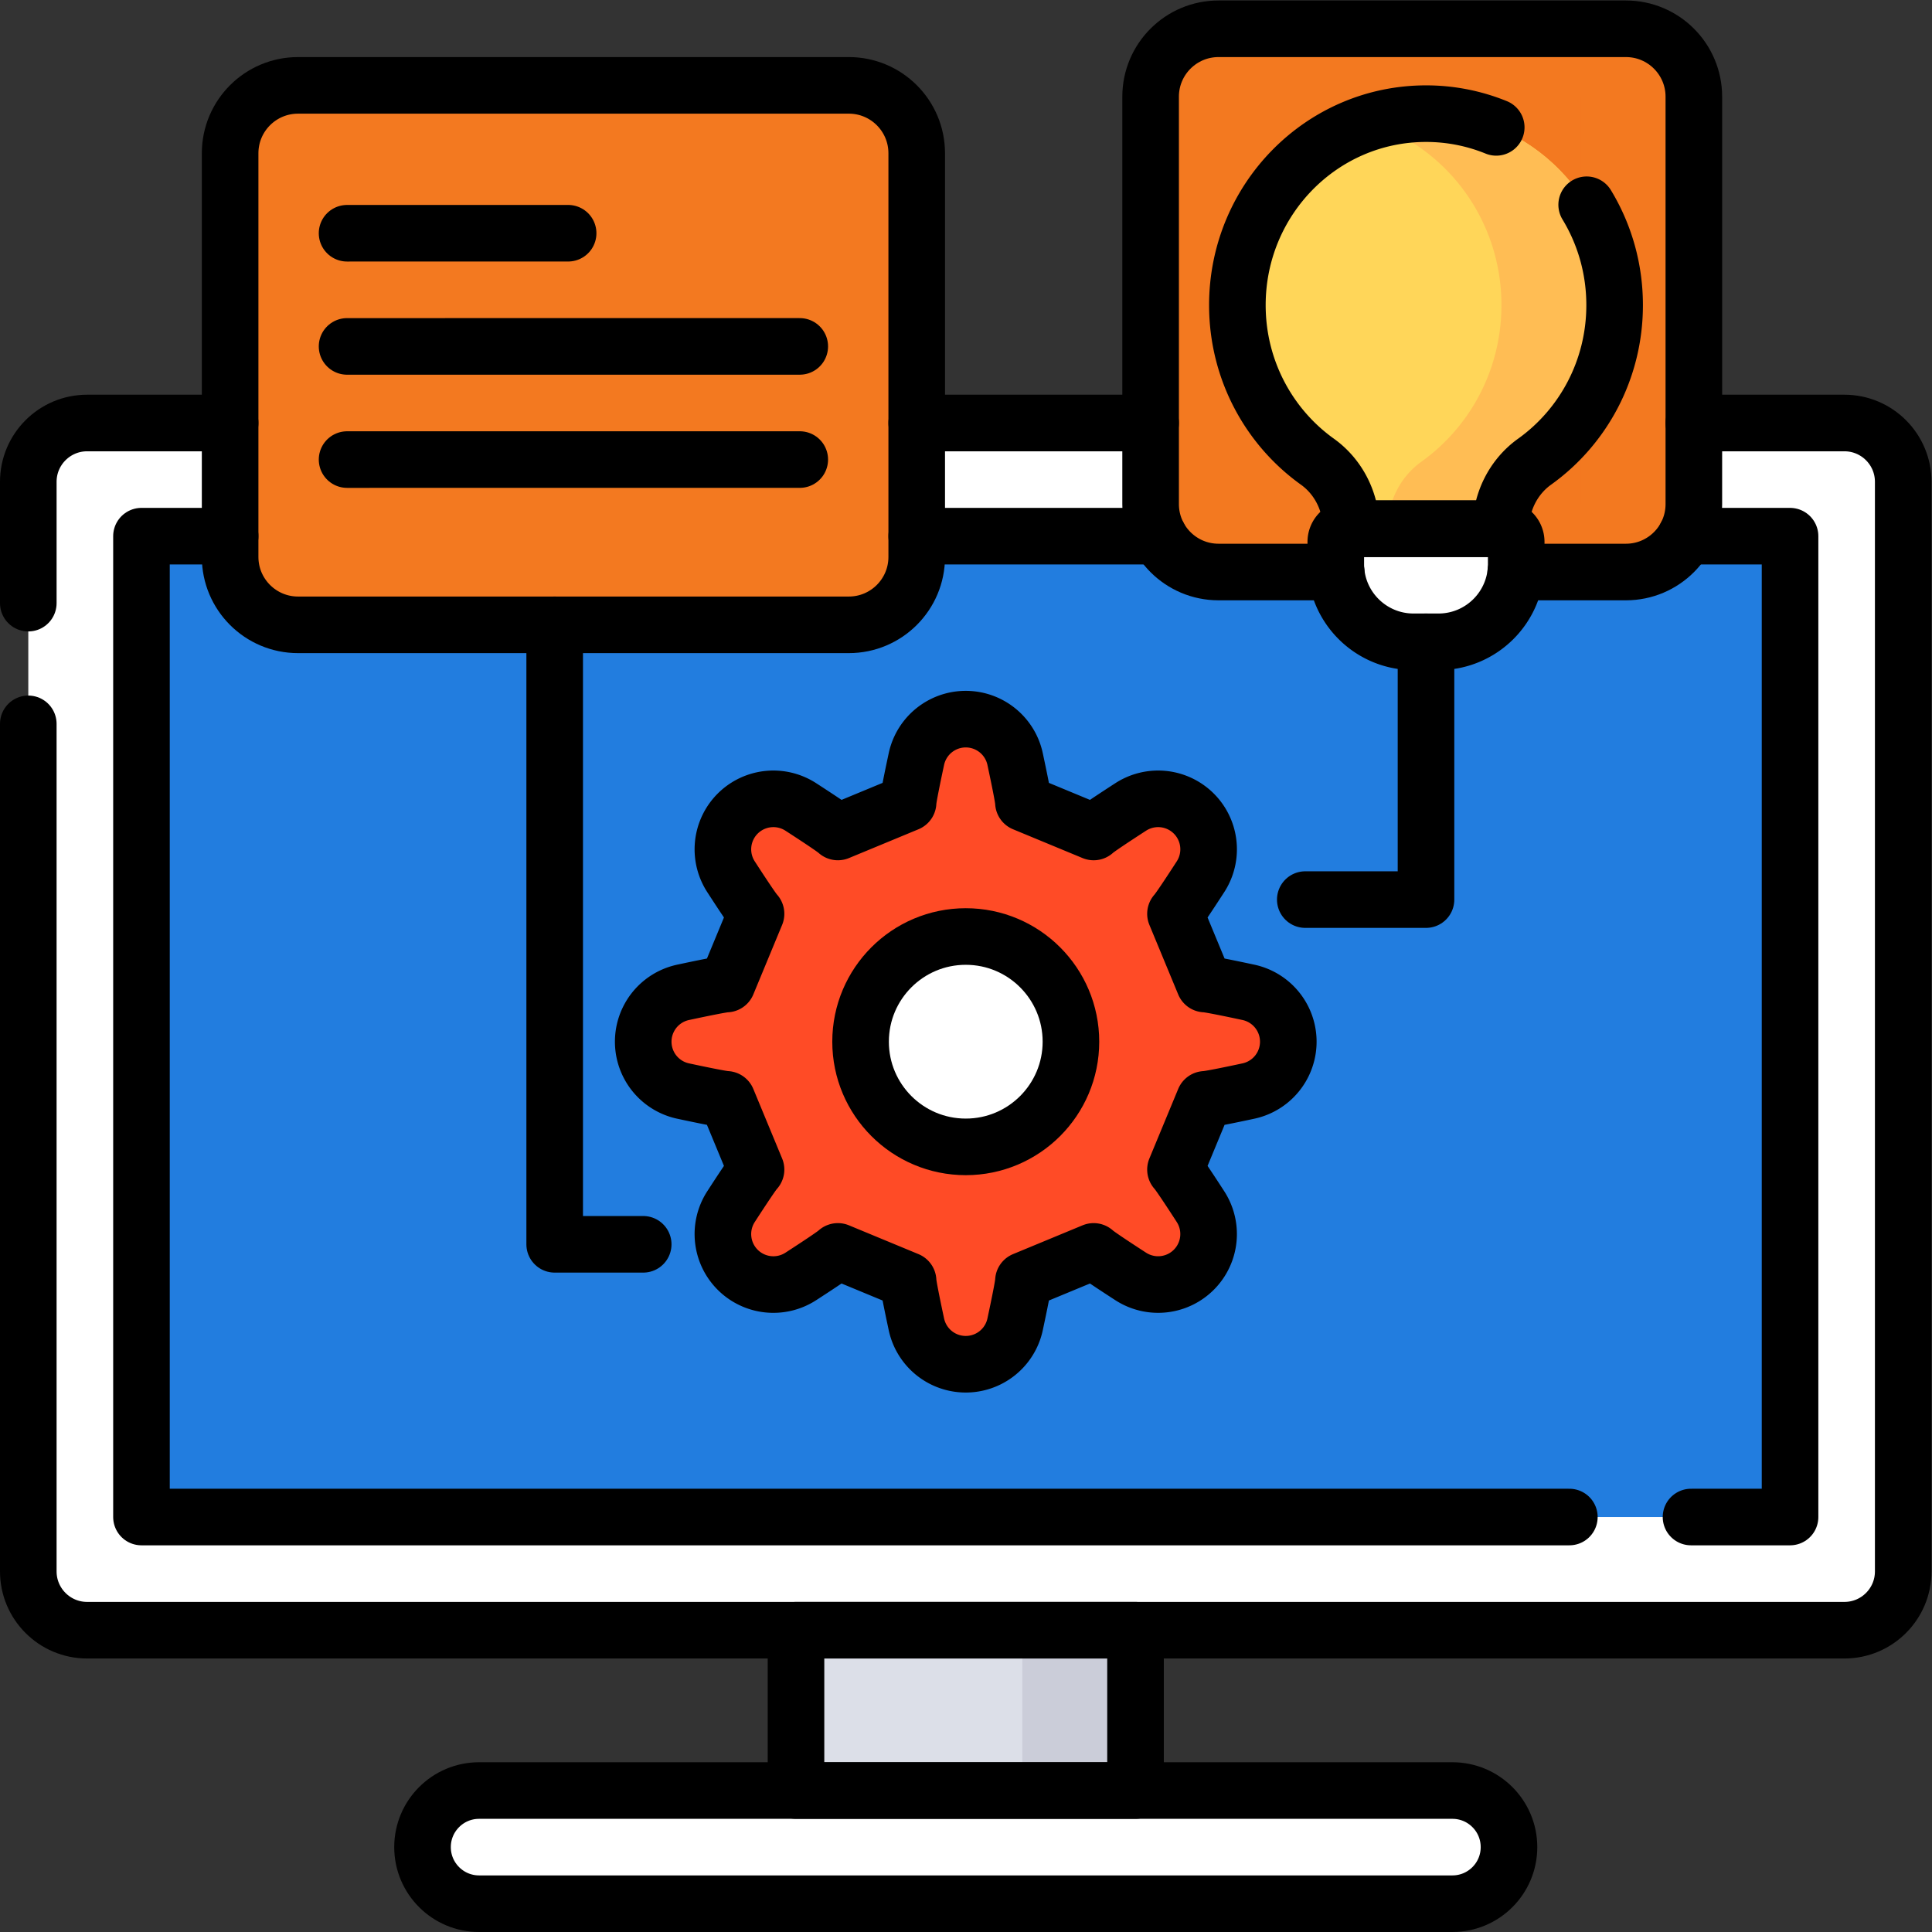 <svg xmlns="http://www.w3.org/2000/svg" xmlns:xlink="http://www.w3.org/1999/xlink" width="512" height="512" x="0" y="0" viewBox="0 0 682.667 682.667" style="enable-background:new 0 0 512 512" xml:space="preserve" class=""><rect x="0" y="0" width="682.667" height="682.667" fill="#333333" stroke="none"/><g><defs><clipPath id="a" clipPathUnits="userSpaceOnUse"><path d="M0 512h512V0H0Z" fill="#000000" opacity="1" data-original="#000000"></path></clipPath></defs><g clip-path="url(#a)" transform="matrix(1.333 0 0 -1.333 0 682.667)"><path d="M0 0h-465.817c-8.611 0-15.592 6.98-15.592 15.592v288.816c0 8.612 6.981 15.592 15.592 15.592H0c8.611 0 15.591-6.98 15.591-15.592V15.592C15.591 6.98 8.611 0 0 0" style="fill-opacity:1;fill-rule:nonzero;stroke:none" transform="translate(488.909 80)" fill="#ffffff" data-original="#5793c9" class="" opacity="1"></path><path d="M0 0h-30c8.611 0 15.591-6.98 15.591-15.592v-288.816C-14.409-313.02-21.389-320-30-320H0c8.611 0 15.591 6.98 15.591 15.592v288.816C15.591-6.98 8.611 0 0 0" style="fill-opacity:1;fill-rule:nonzero;stroke:none" transform="translate(488.909 400)" fill="#ffffff" data-original="#4c87bd" class="" opacity="1"></path><path d="M37.5 370h437V110h-437z" style="fill-opacity:1;fill-rule:nonzero;stroke:none" fill="#227ddf" data-original="#b5fcff" class="" opacity="1"></path><path d="M444.5 110h30v260h-30z" style="fill-opacity:1;fill-rule:nonzero;stroke:none" fill="#227ddf" data-original="#8cf2ff" class="" opacity="1"></path><path d="M0 0h-258c-8.284 0-15 6.716-15 15 0 8.284 6.716 15 15 15H0c8.284 0 15-6.716 15-15C15 6.716 8.284 0 0 0" style="fill-opacity:1;fill-rule:nonzero;stroke:none" transform="translate(385 7.5)" fill="#ffffff" data-original="#5793c9" class="" opacity="1"></path><path d="M0 0h-30.126c8.284 0 15-6.716 15-15 0-8.284-6.716-15-15-15H0c8.284 0 15 6.716 15 15C15-6.716 8.284 0 0 0" style="fill-opacity:1;fill-rule:nonzero;stroke:none" transform="translate(385 37.5)" fill="#ffffff" data-original="#4c87bd" class="" opacity="1"></path><path d="M301 37.5h-90V80h90z" style="fill-opacity:1;fill-rule:nonzero;stroke:none" fill="#227ddf" data-original="#b5fcff" class="" opacity="1"></path><path d="M301 37.5h-90V80h90z" style="fill-opacity:1;fill-rule:nonzero;stroke:none" fill="#dcdfe8" data-original="#dcdfe8" class=""></path><path d="M301 37.5h-30V80h30z" style="fill-opacity:1;fill-rule:nonzero;stroke:none" fill="#cbcdd9" data-original="#cbcdd9"></path><path d="M0 0a.18.18 0 0 1 .115.163c-.002.965 1.09 6.318 2.202 11.519a13.379 13.379 0 0 0 26.165 0C29.595 6.481 30.687 1.128 30.685.163c0-.072.044-.134.11-.162l18.437-7.637a.177.177 0 0 1 .193.037c.681.684 5.238 3.697 9.702 6.587a13.378 13.378 0 0 0 18.501-18.501c-2.89-4.465-5.903-9.021-6.587-9.702a.175.175 0 0 1-.036-.193l7.637-18.437a.174.174 0 0 1 .162-.11c.965.002 6.318-1.09 11.518-2.203a13.379 13.379 0 0 0 0-26.164c-5.2-1.114-10.553-2.205-11.518-2.203a.18.18 0 0 1-.164-.115l-7.634-18.428a.185.185 0 0 1 .035-.198c.684-.68 3.697-5.237 6.587-9.702a13.38 13.38 0 0 0-18.501-18.501c-4.464 2.891-9.021 5.904-9.702 6.587a.179.179 0 0 1-.197.035L30.8-126.48a.18.18 0 0 1-.115-.164c.002-.964-1.09-6.318-2.203-11.518a13.379 13.379 0 0 0-26.165 0c-1.112 5.2-2.204 10.554-2.202 11.518a.18.18 0 0 1-.115.164l-18.428 7.633a.179.179 0 0 1-.197-.035c-.681-.683-5.238-3.696-9.702-6.587a13.381 13.381 0 0 0-16.731 1.771 13.377 13.377 0 0 0-1.771 16.73c2.891 4.465 5.904 9.022 6.588 9.702a.182.182 0 0 1 .034.198L-47.84-78.64a.182.182 0 0 1-.164.115c-.965-.002-6.318 1.089-11.518 2.203a13.379 13.379 0 0 0 0 26.164c5.2 1.113 10.553 2.205 11.518 2.203.072 0 .136.048.164.114l7.633 18.429a.181.181 0 0 1-.034.197c-.684.681-3.697 5.237-6.588 9.702A13.379 13.379 0 0 0-28.327-1.012c4.464-2.89 9.021-5.903 9.702-6.587a.183.183 0 0 1 .197-.035z" style="fill-opacity:1;fill-rule:nonzero;stroke:none" transform="translate(240.6 299.24)" fill="#ff4b26" data-original="#ff4b26" class=""></path><path d="M0 0c0-15.397-12.482-27.881-27.88-27.881S-55.761-15.397-55.761 0s12.483 27.881 27.881 27.881S0 15.397 0 0" style="fill-opacity:1;fill-rule:nonzero;stroke:none" transform="translate(283.88 236)" fill="#ffffff" data-original="#5793c9" class="" opacity="1"></path><path d="M0 0h-146c-9.941 0-18 8.059-18 18v107c0 9.941 8.059 18 18 18H0c9.941 0 18-8.059 18-18V18C18 8.059 9.941 0 0 0" style="fill-opacity:1;fill-rule:nonzero;stroke:none" transform="translate(225 346.5)" fill="#f37920" data-original="#47d5e6" class="" opacity="1"></path><path d="M0 0h-30c9.941 0 18-8.059 18-18v-107c0-9.941-8.059-18-18-18H0c9.941 0 18 8.059 18 18v107C18-8.059 9.941 0 0 0" style="fill-opacity:1;fill-rule:nonzero;stroke:none" transform="translate(225 489.5)" fill="#f37920" data-original="#22c0d4" class="" opacity="1"></path><path d="M0 0h-108c-9.941 0-18 8.059-18 18v108c0 9.941 8.059 18 18 18H0c9.941 0 18-8.059 18-18V18C18 8.059 9.941 0 0 0" style="fill-opacity:1;fill-rule:nonzero;stroke:none" transform="translate(431 360.5)" fill="#f37920" data-original="#47d5e6" class="" opacity="1"></path><path d="M0 0h-30c9.941 0 18-8.059 18-18v-108c0-9.941-8.059-18-18-18H0c9.941 0 18 8.059 18 18v108C18-8.059 9.941 0 0 0" style="fill-opacity:1;fill-rule:nonzero;stroke:none" transform="translate(431 504.5)" fill="#f37920" data-original="#22c0d4" class="" opacity="1"></path><path d="M0 0c0 28.031-22.387 50.753-50 50.753S-100 28.031-100 0c0-17.152 8.383-32.316 21.218-41.503 5.669-4.058 8.963-10.727 8.963-17.768h39.638c0 7.041 3.294 13.71 8.963 17.768C-8.383-32.316 0-17.152 0 0" style="fill-opacity:1;fill-rule:nonzero;stroke:none" transform="translate(428 431.247)" fill="#ffd659" data-original="#ffd659" class=""></path><path d="M0 0a49.256 49.256 0 0 1-15-2.327c20.284-6.468 35-25.7 35-48.426 0-17.151-8.383-32.317-21.219-41.503-5.668-4.057-8.962-10.727-8.962-17.767h30c0 7.04 3.294 13.71 8.962 17.767C41.617-83.07 50-67.904 50-50.753 50-22.722 27.613 0 0 0" style="fill-opacity:1;fill-rule:nonzero;stroke:none" transform="translate(378 482)" fill="#ffbd54" data-original="#ffbd54" class=""></path><path d="M0 0h-40.856a3.485 3.485 0 0 1-3.485-3.485v-5.883c0-11.382 9.227-20.609 20.609-20.609h6.608c11.382 0 20.609 9.227 20.609 20.609v5.883A3.485 3.485 0 0 1 0 0" style="fill-opacity:1;fill-rule:nonzero;stroke:none" transform="translate(398.428 371.977)" fill="#ffffff" data-original="#5793c9" class="" opacity="1"></path><path d="M0 0h-62" style="stroke-width:15;stroke-linecap:round;stroke-linejoin:round;stroke-miterlimit:10;stroke-dasharray:none;stroke-opacity:1" transform="translate(305 400)" fill="none" stroke="#000000" stroke-width="15" stroke-linecap="round" stroke-linejoin="round" stroke-miterlimit="10" stroke-dasharray="none" stroke-opacity="" data-original="#000000" class=""></path><path d="M0 0v32.16c0 8.61 6.98 15.59 15.59 15.59H53.5" style="stroke-width:15;stroke-linecap:round;stroke-linejoin:round;stroke-miterlimit:10;stroke-dasharray:none;stroke-opacity:1" transform="translate(7.5 352.25)" fill="none" stroke="#000000" stroke-width="15" stroke-linecap="round" stroke-linejoin="round" stroke-miterlimit="10" stroke-dasharray="none" stroke-opacity="" data-original="#000000" class=""></path><path d="M0 0h39.91C48.52 0 55.5-6.98 55.5-15.59v-288.82c0-8.61-6.98-15.59-15.59-15.59H-425.91c-8.61 0-15.59 6.98-15.59 15.59v224.66" style="stroke-width:15;stroke-linecap:round;stroke-linejoin:round;stroke-miterlimit:10;stroke-dasharray:none;stroke-opacity:1" transform="translate(449 400)" fill="none" stroke="#000000" stroke-width="15" stroke-linecap="round" stroke-linejoin="round" stroke-miterlimit="10" stroke-dasharray="none" stroke-opacity="" data-original="#000000" class=""></path><path d="M0 0h-378.5v260h23.5" style="stroke-width:15;stroke-linecap:round;stroke-linejoin:round;stroke-miterlimit:10;stroke-dasharray:none;stroke-opacity:1" transform="translate(416 110)" fill="none" stroke="#000000" stroke-width="15" stroke-linecap="round" stroke-linejoin="round" stroke-miterlimit="10" stroke-dasharray="none" stroke-opacity="" data-original="#000000" class=""></path><path d="M0 0h27.63v-260H1.38" style="stroke-width:15;stroke-linecap:round;stroke-linejoin:round;stroke-miterlimit:10;stroke-dasharray:none;stroke-opacity:1" transform="translate(446.87 370)" fill="none" stroke="#000000" stroke-width="15" stroke-linecap="round" stroke-linejoin="round" stroke-miterlimit="10" stroke-dasharray="none" stroke-opacity="" data-original="#000000" class=""></path><path d="M0 0h-64.13" style="stroke-width:15;stroke-linecap:round;stroke-linejoin:round;stroke-miterlimit:10;stroke-dasharray:none;stroke-opacity:1" transform="translate(307.13 370)" fill="none" stroke="#000000" stroke-width="15" stroke-linecap="round" stroke-linejoin="round" stroke-miterlimit="10" stroke-dasharray="none" stroke-opacity="" data-original="#000000" class=""></path><path d="M0 0h-258c-8.284 0-15 6.716-15 15 0 8.284 6.716 15 15 15H0c8.284 0 15-6.716 15-15C15 6.716 8.284 0 0 0Z" style="stroke-width:15;stroke-linecap:round;stroke-linejoin:round;stroke-miterlimit:10;stroke-dasharray:none;stroke-opacity:1" transform="translate(385 7.5)" fill="none" stroke="#000000" stroke-width="15" stroke-linecap="round" stroke-linejoin="round" stroke-miterlimit="10" stroke-dasharray="none" stroke-opacity="" data-original="#000000" class=""></path><path d="M301 37.5h-90V80h90z" style="stroke-width:15;stroke-linecap:round;stroke-linejoin:round;stroke-miterlimit:10;stroke-dasharray:none;stroke-opacity:1" fill="none" stroke="#000000" stroke-width="15" stroke-linecap="round" stroke-linejoin="round" stroke-miterlimit="10" stroke-dasharray="none" stroke-opacity="" data-original="#000000" class=""></path><path d="M0 0a.18.18 0 0 1 .115.163c-.002.965 1.09 6.318 2.202 11.519a13.379 13.379 0 0 0 26.165 0C29.595 6.481 30.687 1.128 30.685.163c0-.072.044-.134.11-.162l18.437-7.637a.177.177 0 0 1 .193.037c.681.684 5.238 3.697 9.702 6.587a13.378 13.378 0 0 0 18.501-18.501c-2.89-4.465-5.903-9.021-6.587-9.702a.175.175 0 0 1-.036-.193l7.637-18.437a.174.174 0 0 1 .162-.11c.965.002 6.318-1.09 11.518-2.203a13.379 13.379 0 0 0 0-26.164c-5.2-1.114-10.553-2.205-11.518-2.203a.18.18 0 0 1-.164-.115l-7.634-18.428a.185.185 0 0 1 .035-.198c.684-.68 3.697-5.237 6.587-9.702a13.38 13.38 0 0 0-18.501-18.501c-4.464 2.891-9.021 5.904-9.702 6.587a.179.179 0 0 1-.197.035L30.8-126.48a.18.18 0 0 1-.115-.164c.002-.964-1.09-6.318-2.203-11.518a13.379 13.379 0 0 0-26.165 0c-1.112 5.2-2.204 10.554-2.202 11.518a.18.18 0 0 1-.115.164l-18.428 7.633a.179.179 0 0 1-.197-.035c-.681-.683-5.238-3.696-9.702-6.587a13.381 13.381 0 0 0-16.731 1.771 13.377 13.377 0 0 0-1.771 16.73c2.891 4.465 5.904 9.022 6.588 9.702a.182.182 0 0 1 .034.198L-47.84-78.64a.182.182 0 0 1-.164.115c-.965-.002-6.318 1.089-11.518 2.203a13.379 13.379 0 0 0 0 26.164c5.2 1.113 10.553 2.205 11.518 2.203.072 0 .136.048.164.114l7.633 18.429a.181.181 0 0 1-.034.197c-.684.681-3.697 5.237-6.588 9.702A13.379 13.379 0 0 0-28.327-1.012c4.464-2.89 9.021-5.903 9.702-6.587a.183.183 0 0 1 .197-.035z" style="stroke-width:15;stroke-linecap:round;stroke-linejoin:round;stroke-miterlimit:10;stroke-dasharray:none;stroke-opacity:1" transform="translate(240.6 299.24)" fill="none" stroke="#000000" stroke-width="15" stroke-linecap="round" stroke-linejoin="round" stroke-miterlimit="10" stroke-dasharray="none" stroke-opacity="" data-original="#000000" class=""></path><path d="M0 0c0-15.397-12.482-27.881-27.88-27.881S-55.761-15.397-55.761 0s12.483 27.881 27.881 27.881S0 15.397 0 0Z" style="stroke-width:15;stroke-linecap:round;stroke-linejoin:round;stroke-miterlimit:10;stroke-dasharray:none;stroke-opacity:1" transform="translate(283.88 236)" fill="none" stroke="#000000" stroke-width="15" stroke-linecap="round" stroke-linejoin="round" stroke-miterlimit="10" stroke-dasharray="none" stroke-opacity="" data-original="#000000" class=""></path><path d="M0 0h29.2c9.94 0 18 8.06 18 18v108c0 9.94-8.06 18-18 18h-108c-9.94 0-18-8.06-18-18V18c0-9.94 8.06-18 18-18h31.2" style="stroke-width:15;stroke-linecap:round;stroke-linejoin:round;stroke-miterlimit:10;stroke-dasharray:none;stroke-opacity:1" transform="translate(401.8 360.5)" fill="none" stroke="#000000" stroke-width="15" stroke-linecap="round" stroke-linejoin="round" stroke-miterlimit="10" stroke-dasharray="none" stroke-opacity="" data-original="#000000" class=""></path><path d="M0 0h-146c-9.941 0-18 8.059-18 18v107c0 9.941 8.059 18 18 18H0c9.941 0 18-8.059 18-18V18C18 8.059 9.941 0 0 0Z" style="stroke-width:15;stroke-linecap:round;stroke-linejoin:round;stroke-miterlimit:10;stroke-dasharray:none;stroke-opacity:1" transform="translate(225 346.5)" fill="none" stroke="#000000" stroke-width="15" stroke-linecap="round" stroke-linejoin="round" stroke-miterlimit="10" stroke-dasharray="none" stroke-opacity="" data-original="#000000" class=""></path><path d="M0 0v-164.21h23.467" style="stroke-width:15;stroke-linecap:round;stroke-linejoin:round;stroke-miterlimit:10;stroke-dasharray:none;stroke-opacity:1" transform="translate(147.033 346.5)" fill="none" stroke="#000000" stroke-width="15" stroke-linecap="round" stroke-linejoin="round" stroke-miterlimit="10" stroke-dasharray="none" stroke-opacity="" data-original="#000000" class=""></path><path d="m0 0 58.599.005" style="stroke-width:15;stroke-linecap:round;stroke-linejoin:round;stroke-miterlimit:10;stroke-dasharray:none;stroke-opacity:1" transform="translate(92 450.3)" fill="none" stroke="#000000" stroke-width="15" stroke-linecap="round" stroke-linejoin="round" stroke-miterlimit="10" stroke-dasharray="none" stroke-opacity="" data-original="#000000" class=""></path><path d="m0 0 119.998.003" style="stroke-width:15;stroke-linecap:round;stroke-linejoin:round;stroke-miterlimit:10;stroke-dasharray:none;stroke-opacity:1" transform="translate(92.001 420.304)" fill="none" stroke="#000000" stroke-width="15" stroke-linecap="round" stroke-linejoin="round" stroke-miterlimit="10" stroke-dasharray="none" stroke-opacity="" data-original="#000000" class=""></path><path d="m0 0 119.998.003" style="stroke-width:15;stroke-linecap:round;stroke-linejoin:round;stroke-miterlimit:10;stroke-dasharray:none;stroke-opacity:1" transform="translate(92.002 390.306)" fill="none" stroke="#000000" stroke-width="15" stroke-linecap="round" stroke-linejoin="round" stroke-miterlimit="10" stroke-dasharray="none" stroke-opacity="" data-original="#000000" class=""></path><path d="M0 0a49.217 49.217 0 0 1-18.615 3.634c-27.613 0-50-22.722-50-50.753 0-17.152 8.384-32.317 21.219-41.503 5.668-4.058 8.962-10.728 8.962-17.768H1.204c0 7.04 3.294 13.71 8.963 17.768 12.835 9.186 21.218 24.351 21.218 41.503 0 9.755-2.711 18.867-7.41 26.602" style="stroke-width:15;stroke-linecap:round;stroke-linejoin:round;stroke-miterlimit:10;stroke-dasharray:none;stroke-opacity:1" transform="translate(396.615 478.366)" fill="none" stroke="#000000" stroke-width="15" stroke-linecap="round" stroke-linejoin="round" stroke-miterlimit="10" stroke-dasharray="none" stroke-opacity="" data-original="#000000" class=""></path><path d="M0 0h-40.856a3.485 3.485 0 0 1-3.485-3.485v-5.883c0-11.382 9.227-20.609 20.609-20.609h6.608c11.382 0 20.609 9.227 20.609 20.609v5.883A3.485 3.485 0 0 1 0 0Z" style="stroke-width:15;stroke-linecap:round;stroke-linejoin:round;stroke-miterlimit:10;stroke-dasharray:none;stroke-opacity:1" transform="translate(398.428 371.977)" fill="none" stroke="#000000" stroke-width="15" stroke-linecap="round" stroke-linejoin="round" stroke-miterlimit="10" stroke-dasharray="none" stroke-opacity="" data-original="#000000" class=""></path><path d="M0 0v-68.333h-32" style="stroke-width:15;stroke-linecap:round;stroke-linejoin:round;stroke-miterlimit:10;stroke-dasharray:none;stroke-opacity:1" transform="translate(378 342)" fill="none" stroke="#000000" stroke-width="15" stroke-linecap="round" stroke-linejoin="round" stroke-miterlimit="10" stroke-dasharray="none" stroke-opacity="" data-original="#000000" class=""></path></g></g></svg>